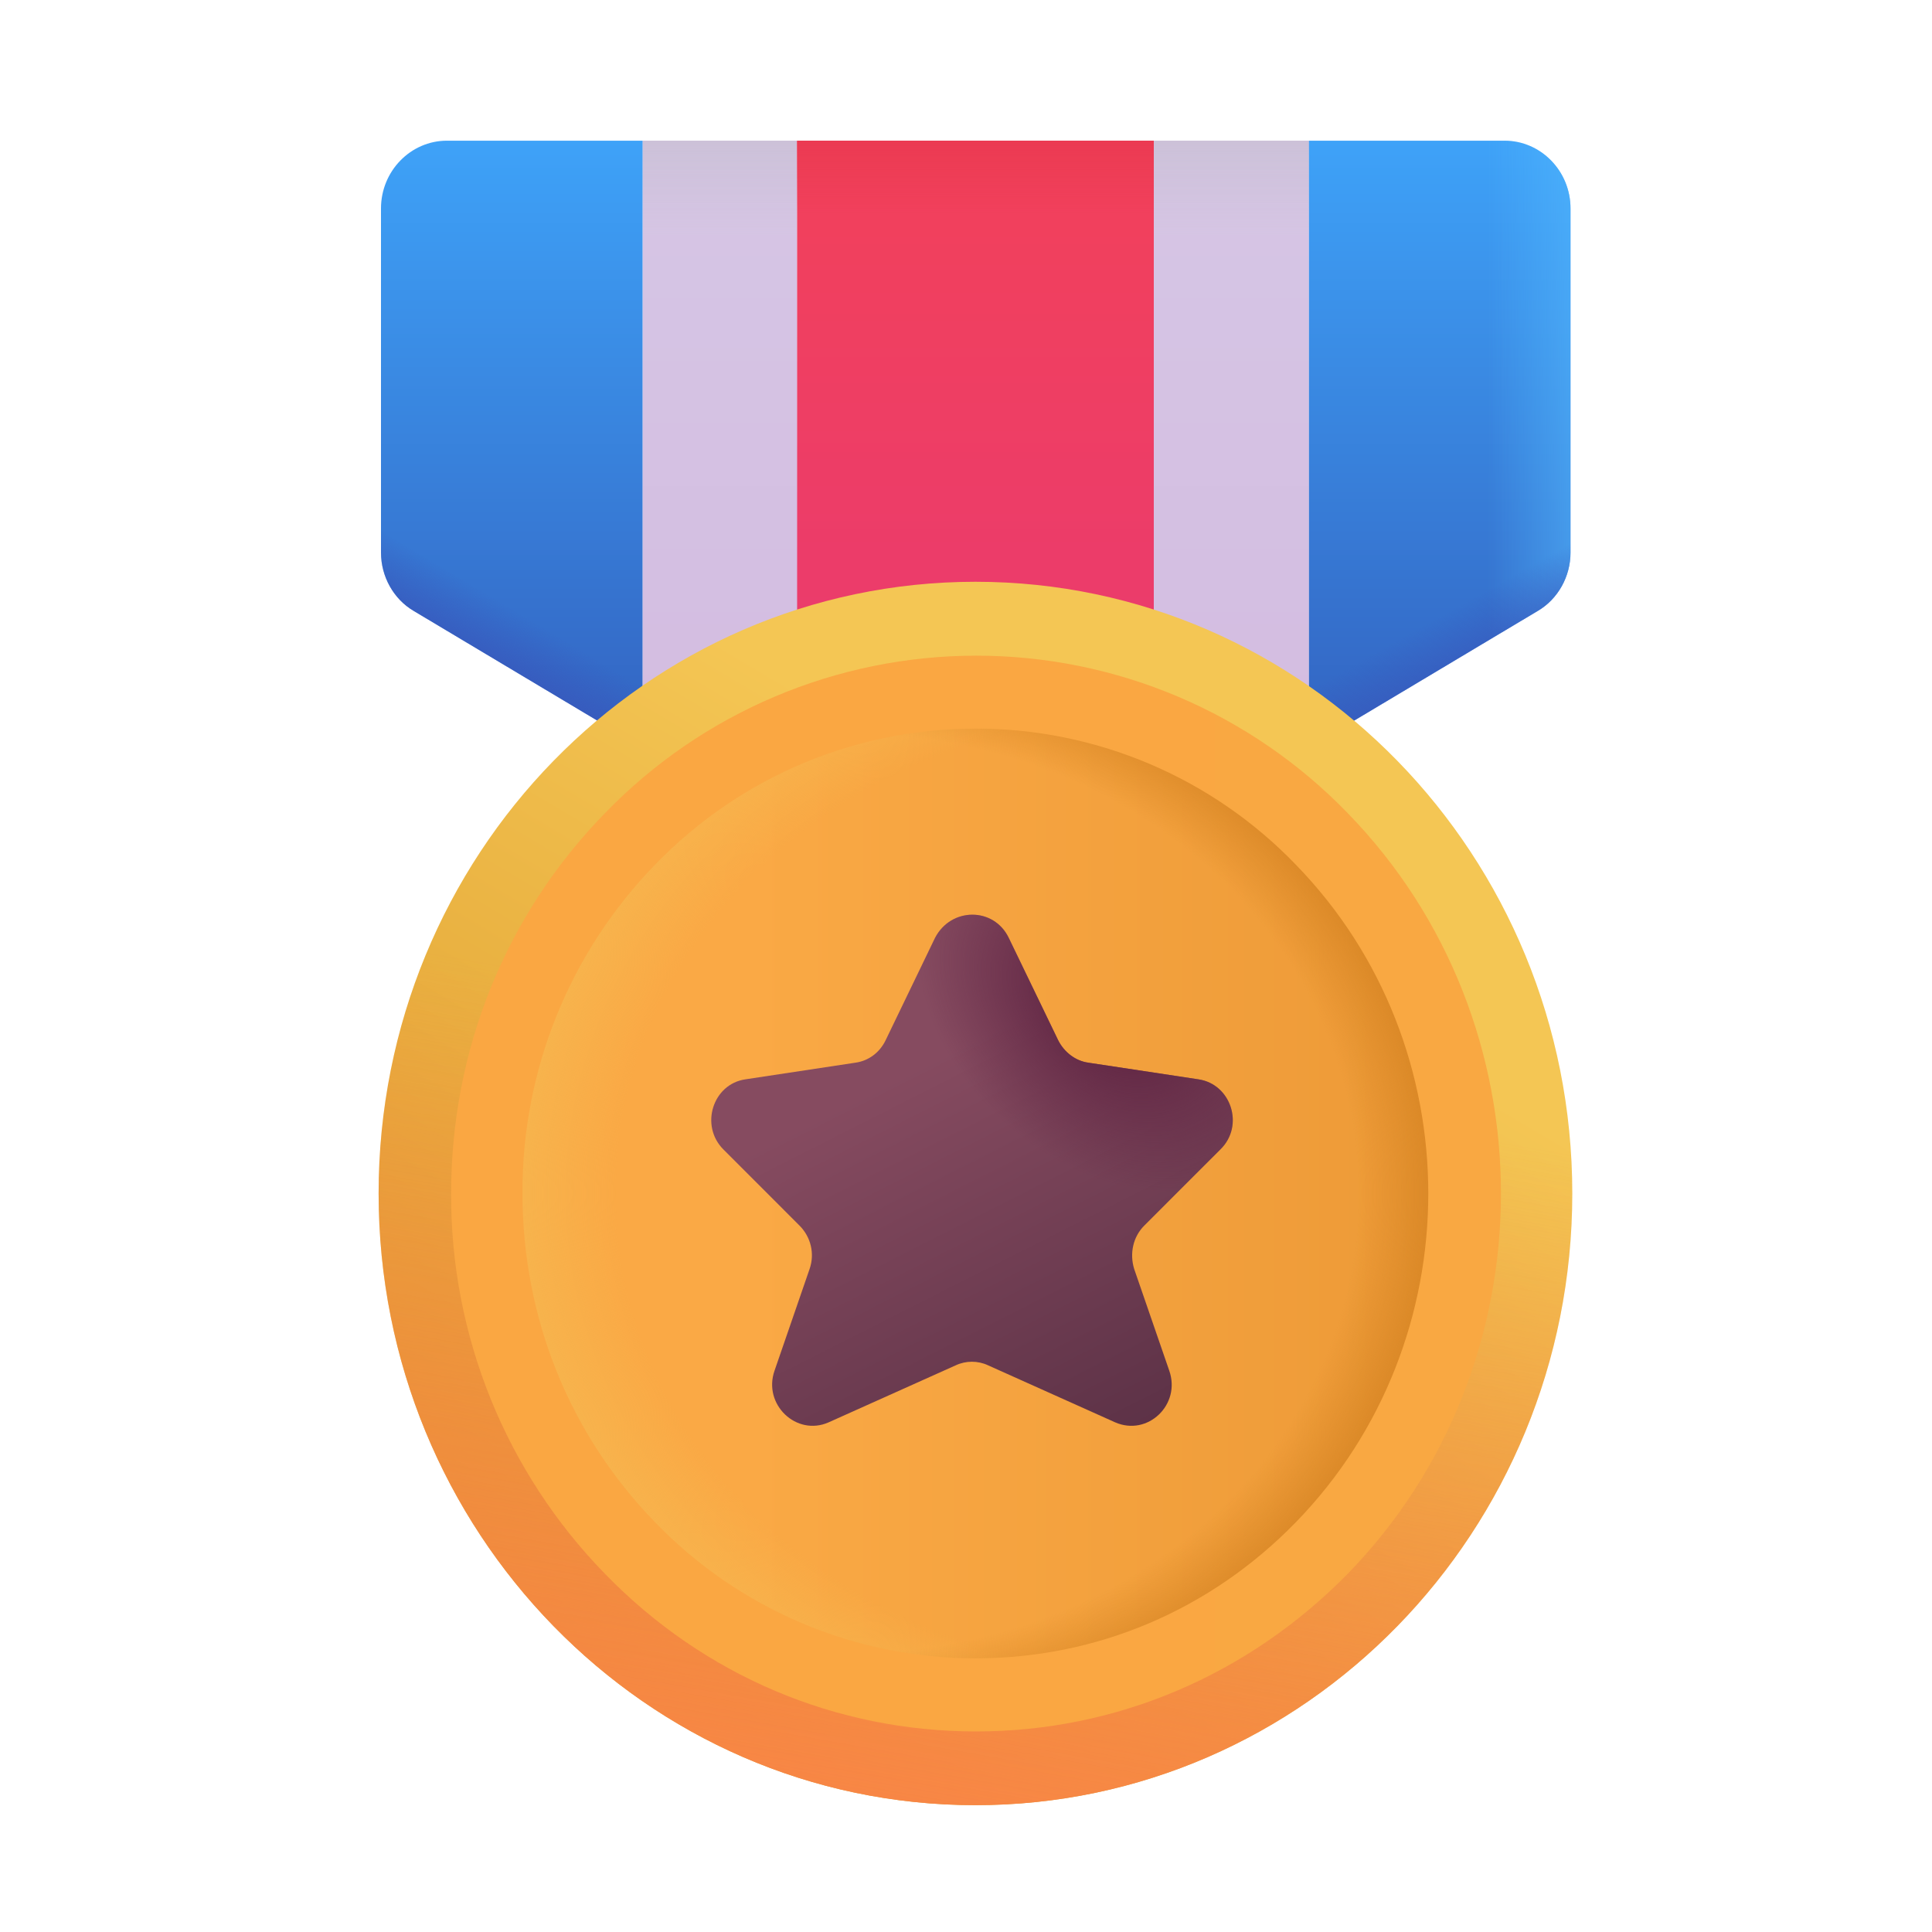 <svg width="65" height="65" viewBox="0 0 65 65" fill="none" xmlns="http://www.w3.org/2000/svg">
<g clip-path="url(#clip0_4275_8532)">
<path d="M38.818 4.733V27.993L44.038 25.153V4.733H38.818Z" fill="url(#paint0_linear_4275_8532)"/>
<path d="M38.818 4.733V27.993L44.038 25.153V4.733H38.818Z" fill="url(#paint1_linear_4275_8532)"/>
<path d="M21.618 4.733V25.153L26.838 27.993L26.818 4.733H21.618Z" fill="url(#paint2_linear_4275_8532)"/>
<path d="M21.618 4.733V25.153L26.838 27.993L26.818 4.733H21.618Z" fill="url(#paint3_linear_4275_8532)"/>
<path d="M21.618 4.733H15.038C13.818 4.733 12.818 5.753 12.818 7.013V18.593C12.818 19.393 13.238 20.153 13.918 20.553L21.618 25.153V4.733Z" fill="url(#paint4_linear_4275_8532)"/>
<path d="M21.618 4.733H15.038C13.818 4.733 12.818 5.753 12.818 7.013V18.593C12.818 19.393 13.238 20.153 13.918 20.553L21.618 25.153V4.733Z" fill="url(#paint5_linear_4275_8532)"/>
<path d="M44.038 4.733H50.618C51.838 4.733 52.838 5.753 52.838 7.013V18.593C52.838 19.393 52.418 20.153 51.738 20.553L44.038 25.153V4.733Z" fill="url(#paint6_linear_4275_8532)"/>
<path d="M44.038 4.733H50.618C51.838 4.733 52.838 5.753 52.838 7.013V18.593C52.838 19.393 52.418 20.153 51.738 20.553L44.038 25.153V4.733Z" fill="url(#paint7_linear_4275_8532)"/>
<path d="M44.038 4.733H50.618C51.838 4.733 52.838 5.753 52.838 7.013V18.593C52.838 19.393 52.418 20.153 51.738 20.553L44.038 25.153V4.733Z" fill="url(#paint8_linear_4275_8532)"/>
<path d="M38.818 4.733H26.818V27.993H38.818V4.733Z" fill="url(#paint9_linear_4275_8532)"/>
<path d="M38.818 4.733H26.818V27.993H38.818V4.733Z" fill="url(#paint10_linear_4275_8532)"/>
<path d="M32.818 60.733C43.908 60.733 52.898 51.519 52.898 40.153C52.898 28.787 43.908 19.573 32.818 19.573C21.728 19.573 12.738 28.787 12.738 40.153C12.738 51.519 21.728 60.733 32.818 60.733Z" fill="url(#paint11_linear_4275_8532)"/>
<path d="M32.818 60.733C43.908 60.733 52.898 51.519 52.898 40.153C52.898 28.787 43.908 19.573 32.818 19.573C21.728 19.573 12.738 28.787 12.738 40.153C12.738 51.519 21.728 60.733 32.818 60.733Z" fill="url(#paint12_linear_4275_8532)"/>
<path d="M32.818 57.033C41.908 57.033 49.278 49.475 49.278 40.153C49.278 30.831 41.908 23.273 32.818 23.273C23.728 23.273 16.358 30.831 16.358 40.153C16.358 49.475 23.728 57.033 32.818 57.033Z" fill="url(#paint13_linear_4275_8532)"/>
<path d="M32.818 57.033C41.908 57.033 49.278 49.475 49.278 40.153C49.278 30.831 41.908 23.273 32.818 23.273C23.728 23.273 16.358 30.831 16.358 40.153C16.358 49.475 23.728 57.033 32.818 57.033Z" fill="url(#paint14_radial_4275_8532)"/>
<path d="M32.818 57.033C41.908 57.033 49.278 49.475 49.278 40.153C49.278 30.831 41.908 23.273 32.818 23.273C23.728 23.273 16.358 30.831 16.358 40.153C16.358 49.475 23.728 57.033 32.818 57.033Z" fill="url(#paint15_radial_4275_8532)"/>
<path d="M32.838 58.253C28.118 58.253 23.678 56.373 20.358 52.953C17.017 49.532 15.157 44.934 15.178 40.153C15.178 35.313 17.018 30.773 20.358 27.353C21.979 25.678 23.92 24.346 26.066 23.437C28.211 22.527 30.518 22.059 32.848 22.059C35.179 22.059 37.486 22.527 39.631 23.437C41.777 24.346 43.718 25.678 45.338 27.353C52.218 34.413 52.218 45.893 45.338 52.953C41.978 56.373 37.538 58.253 32.838 58.253ZM32.818 24.513C28.918 24.513 24.998 26.033 22.038 29.093C19.159 32.052 17.557 36.024 17.578 40.153C17.578 44.333 19.158 48.253 22.038 51.213C23.435 52.662 25.109 53.815 26.962 54.602C28.814 55.389 30.806 55.794 32.818 55.793C36.898 55.793 40.718 54.173 43.598 51.213C49.538 45.113 49.538 35.193 43.598 29.093C42.203 27.642 40.529 26.488 38.677 25.701C36.824 24.914 34.831 24.51 32.818 24.513Z" fill="url(#paint16_linear_4275_8532)"/>
<g filter="url(#filter0_ii_4275_8532)">
<path d="M34.038 32.053L35.699 35.493C35.898 35.893 36.279 36.193 36.718 36.253L40.419 36.813C41.519 36.973 41.978 38.373 41.158 39.173L38.599 41.733C38.218 42.113 38.099 42.673 38.258 43.193L39.438 46.613C39.839 47.753 38.718 48.833 37.618 48.353L33.339 46.433C33.169 46.354 32.985 46.314 32.798 46.314C32.612 46.314 32.428 46.354 32.258 46.433L27.979 48.353C26.898 48.833 25.759 47.753 26.159 46.613L27.338 43.193C27.518 42.673 27.378 42.113 26.998 41.733L24.439 39.173C23.639 38.373 24.078 36.973 25.178 36.813L28.878 36.253C29.319 36.193 29.698 35.913 29.898 35.493L31.558 32.053C32.099 31.013 33.538 31.013 34.038 32.053Z" fill="url(#paint17_linear_4275_8532)"/>
<path d="M34.038 32.053L35.699 35.493C35.898 35.893 36.279 36.193 36.718 36.253L40.419 36.813C41.519 36.973 41.978 38.373 41.158 39.173L38.599 41.733C38.218 42.113 38.099 42.673 38.258 43.193L39.438 46.613C39.839 47.753 38.718 48.833 37.618 48.353L33.339 46.433C33.169 46.354 32.985 46.314 32.798 46.314C32.612 46.314 32.428 46.354 32.258 46.433L27.979 48.353C26.898 48.833 25.759 47.753 26.159 46.613L27.338 43.193C27.518 42.673 27.378 42.113 26.998 41.733L24.439 39.173C23.639 38.373 24.078 36.973 25.178 36.813L28.878 36.253C29.319 36.193 29.698 35.913 29.898 35.493L31.558 32.053C32.099 31.013 33.538 31.013 34.038 32.053Z" fill="url(#paint18_radial_4275_8532)"/>
</g>
</g>
<defs>
<filter id="filter0_ii_4275_8532" x="23.729" y="30.973" width="17.997" height="17.497" filterUnits="userSpaceOnUse" color-interpolation-filters="sRGB">
<feFlood flood-opacity="0" result="BackgroundImageFix"/>
<feBlend mode="normal" in="SourceGraphic" in2="BackgroundImageFix" result="shape"/>
<feColorMatrix in="SourceAlpha" type="matrix" values="0 0 0 0 0 0 0 0 0 0 0 0 0 0 0 0 0 0 127 0" result="hardAlpha"/>
<feOffset dx="-0.3" dy="-0.3"/>
<feGaussianBlur stdDeviation="0.375"/>
<feComposite in2="hardAlpha" operator="arithmetic" k2="-1" k3="1"/>
<feColorMatrix type="matrix" values="0 0 0 0 0.29 0 0 0 0 0.149 0 0 0 0 0.149 0 0 0 1 0"/>
<feBlend mode="normal" in2="shape" result="effect1_innerShadow_4275_8532"/>
<feColorMatrix in="SourceAlpha" type="matrix" values="0 0 0 0 0 0 0 0 0 0 0 0 0 0 0 0 0 0 127 0" result="hardAlpha"/>
<feOffset dx="0.2" dy="-0.2"/>
<feGaussianBlur stdDeviation="0.075"/>
<feComposite in2="hardAlpha" operator="arithmetic" k2="-1" k3="1"/>
<feColorMatrix type="matrix" values="0 0 0 0 0.518 0 0 0 0 0.373 0 0 0 0 0.349 0 0 0 1 0"/>
<feBlend mode="normal" in2="effect1_innerShadow_4275_8532" result="effect2_innerShadow_4275_8532"/>
</filter>
<linearGradient id="paint0_linear_4275_8532" x1="41.428" y1="4.733" x2="41.428" y2="27.993" gradientUnits="userSpaceOnUse">
<stop stop-color="#D6C6E5"/>
<stop offset="1" stop-color="#D3BBE0"/>
</linearGradient>
<linearGradient id="paint1_linear_4275_8532" x1="41.428" y1="4.733" x2="41.428" y2="7.899" gradientUnits="userSpaceOnUse">
<stop stop-color="#CCC1D8"/>
<stop offset="1" stop-color="#CCC1D8" stop-opacity="0"/>
</linearGradient>
<linearGradient id="paint2_linear_4275_8532" x1="24.228" y1="4.733" x2="24.228" y2="27.993" gradientUnits="userSpaceOnUse">
<stop stop-color="#D6C6E5"/>
<stop offset="1" stop-color="#D3BBE0"/>
</linearGradient>
<linearGradient id="paint3_linear_4275_8532" x1="24.228" y1="4.733" x2="24.228" y2="7.899" gradientUnits="userSpaceOnUse">
<stop stop-color="#CCC1D8"/>
<stop offset="1" stop-color="#CCC1D8" stop-opacity="0"/>
</linearGradient>
<linearGradient id="paint4_linear_4275_8532" x1="24.02" y1="4.733" x2="24.02" y2="25.153" gradientUnits="userSpaceOnUse">
<stop stop-color="#3EA2F8"/>
<stop offset="1" stop-color="#3363C1"/>
</linearGradient>
<linearGradient id="paint5_linear_4275_8532" x1="16.354" y1="22.949" x2="17.68" y2="20.739" gradientUnits="userSpaceOnUse">
<stop stop-color="#3856BB"/>
<stop offset="1" stop-color="#3856BB" stop-opacity="0"/>
</linearGradient>
<linearGradient id="paint6_linear_4275_8532" x1="55.242" y1="4.733" x2="55.242" y2="25.153" gradientUnits="userSpaceOnUse">
<stop stop-color="#3EA2F8"/>
<stop offset="1" stop-color="#3363C1"/>
</linearGradient>
<linearGradient id="paint7_linear_4275_8532" x1="55.434" y1="14.071" x2="50.068" y2="14.071" gradientUnits="userSpaceOnUse">
<stop stop-color="#53BAFF"/>
<stop offset="1" stop-color="#53BAFF" stop-opacity="0"/>
</linearGradient>
<linearGradient id="paint8_linear_4275_8532" x1="50.256" y1="23.201" x2="48.772" y2="20.549" gradientUnits="userSpaceOnUse">
<stop stop-color="#3856BB"/>
<stop offset="1" stop-color="#3856BB" stop-opacity="0"/>
</linearGradient>
<linearGradient id="paint9_linear_4275_8532" x1="32.818" y1="4.733" x2="32.818" y2="27.993" gradientUnits="userSpaceOnUse">
<stop stop-color="#F2415A"/>
<stop offset="1" stop-color="#E83973"/>
</linearGradient>
<linearGradient id="paint10_linear_4275_8532" x1="32.818" y1="4.733" x2="32.818" y2="7.229" gradientUnits="userSpaceOnUse">
<stop stop-color="#EB3A52"/>
<stop offset="1" stop-color="#EB3A52" stop-opacity="0"/>
</linearGradient>
<linearGradient id="paint11_linear_4275_8532" x1="43.552" y1="32.859" x2="27.426" y2="60.109" gradientUnits="userSpaceOnUse">
<stop stop-color="#F4C654"/>
<stop offset="1" stop-color="#DC9729"/>
</linearGradient>
<linearGradient id="paint12_linear_4275_8532" x1="25.802" y1="61.733" x2="30.552" y2="34.859" gradientUnits="userSpaceOnUse">
<stop stop-color="#FA8547"/>
<stop offset="1" stop-color="#FA8547" stop-opacity="0"/>
</linearGradient>
<linearGradient id="paint13_linear_4275_8532" x1="25.208" y1="38.013" x2="49.762" y2="38.013" gradientUnits="userSpaceOnUse">
<stop stop-color="#FAA945"/>
<stop offset="1" stop-color="#EC9936"/>
</linearGradient>
<radialGradient id="paint14_radial_4275_8532" cx="0" cy="0" r="1" gradientUnits="userSpaceOnUse" gradientTransform="translate(39.2 40.153) rotate(180) scale(21.959 19.189)">
<stop offset="0.844" stop-color="#F7B44D" stop-opacity="0"/>
<stop offset="1" stop-color="#F7B44D"/>
</radialGradient>
<radialGradient id="paint15_radial_4275_8532" cx="0" cy="0" r="1" gradientUnits="userSpaceOnUse" gradientTransform="translate(28.544 40.153) scale(20.733 18.688)">
<stop offset="0.826" stop-color="#D2801F" stop-opacity="0"/>
<stop offset="1" stop-color="#D2801F"/>
</radialGradient>
<linearGradient id="paint16_linear_4275_8532" x1="48.928" y1="36.993" x2="32.838" y2="36.993" gradientUnits="userSpaceOnUse">
<stop stop-color="#F9A842"/>
<stop offset="1" stop-color="#FAA742"/>
</linearGradient>
<linearGradient id="paint17_linear_4275_8532" x1="31.102" y1="36.313" x2="37.544" y2="49.029" gradientUnits="userSpaceOnUse">
<stop stop-color="#864B60"/>
<stop offset="1" stop-color="#5D3247"/>
</linearGradient>
<radialGradient id="paint18_radial_4275_8532" cx="0" cy="0" r="1" gradientUnits="userSpaceOnUse" gradientTransform="translate(37.552 34.358) rotate(130.746) scale(5.362 7.313)">
<stop offset="0.201" stop-color="#602543"/>
<stop offset="1" stop-color="#602543" stop-opacity="0"/>
</radialGradient>
<clipPath id="clip0_4275_8532">
<rect width="64" height="64" fill="white" transform="translate(0.818 0.733)"/>
</clipPath>
</defs>
</svg>
